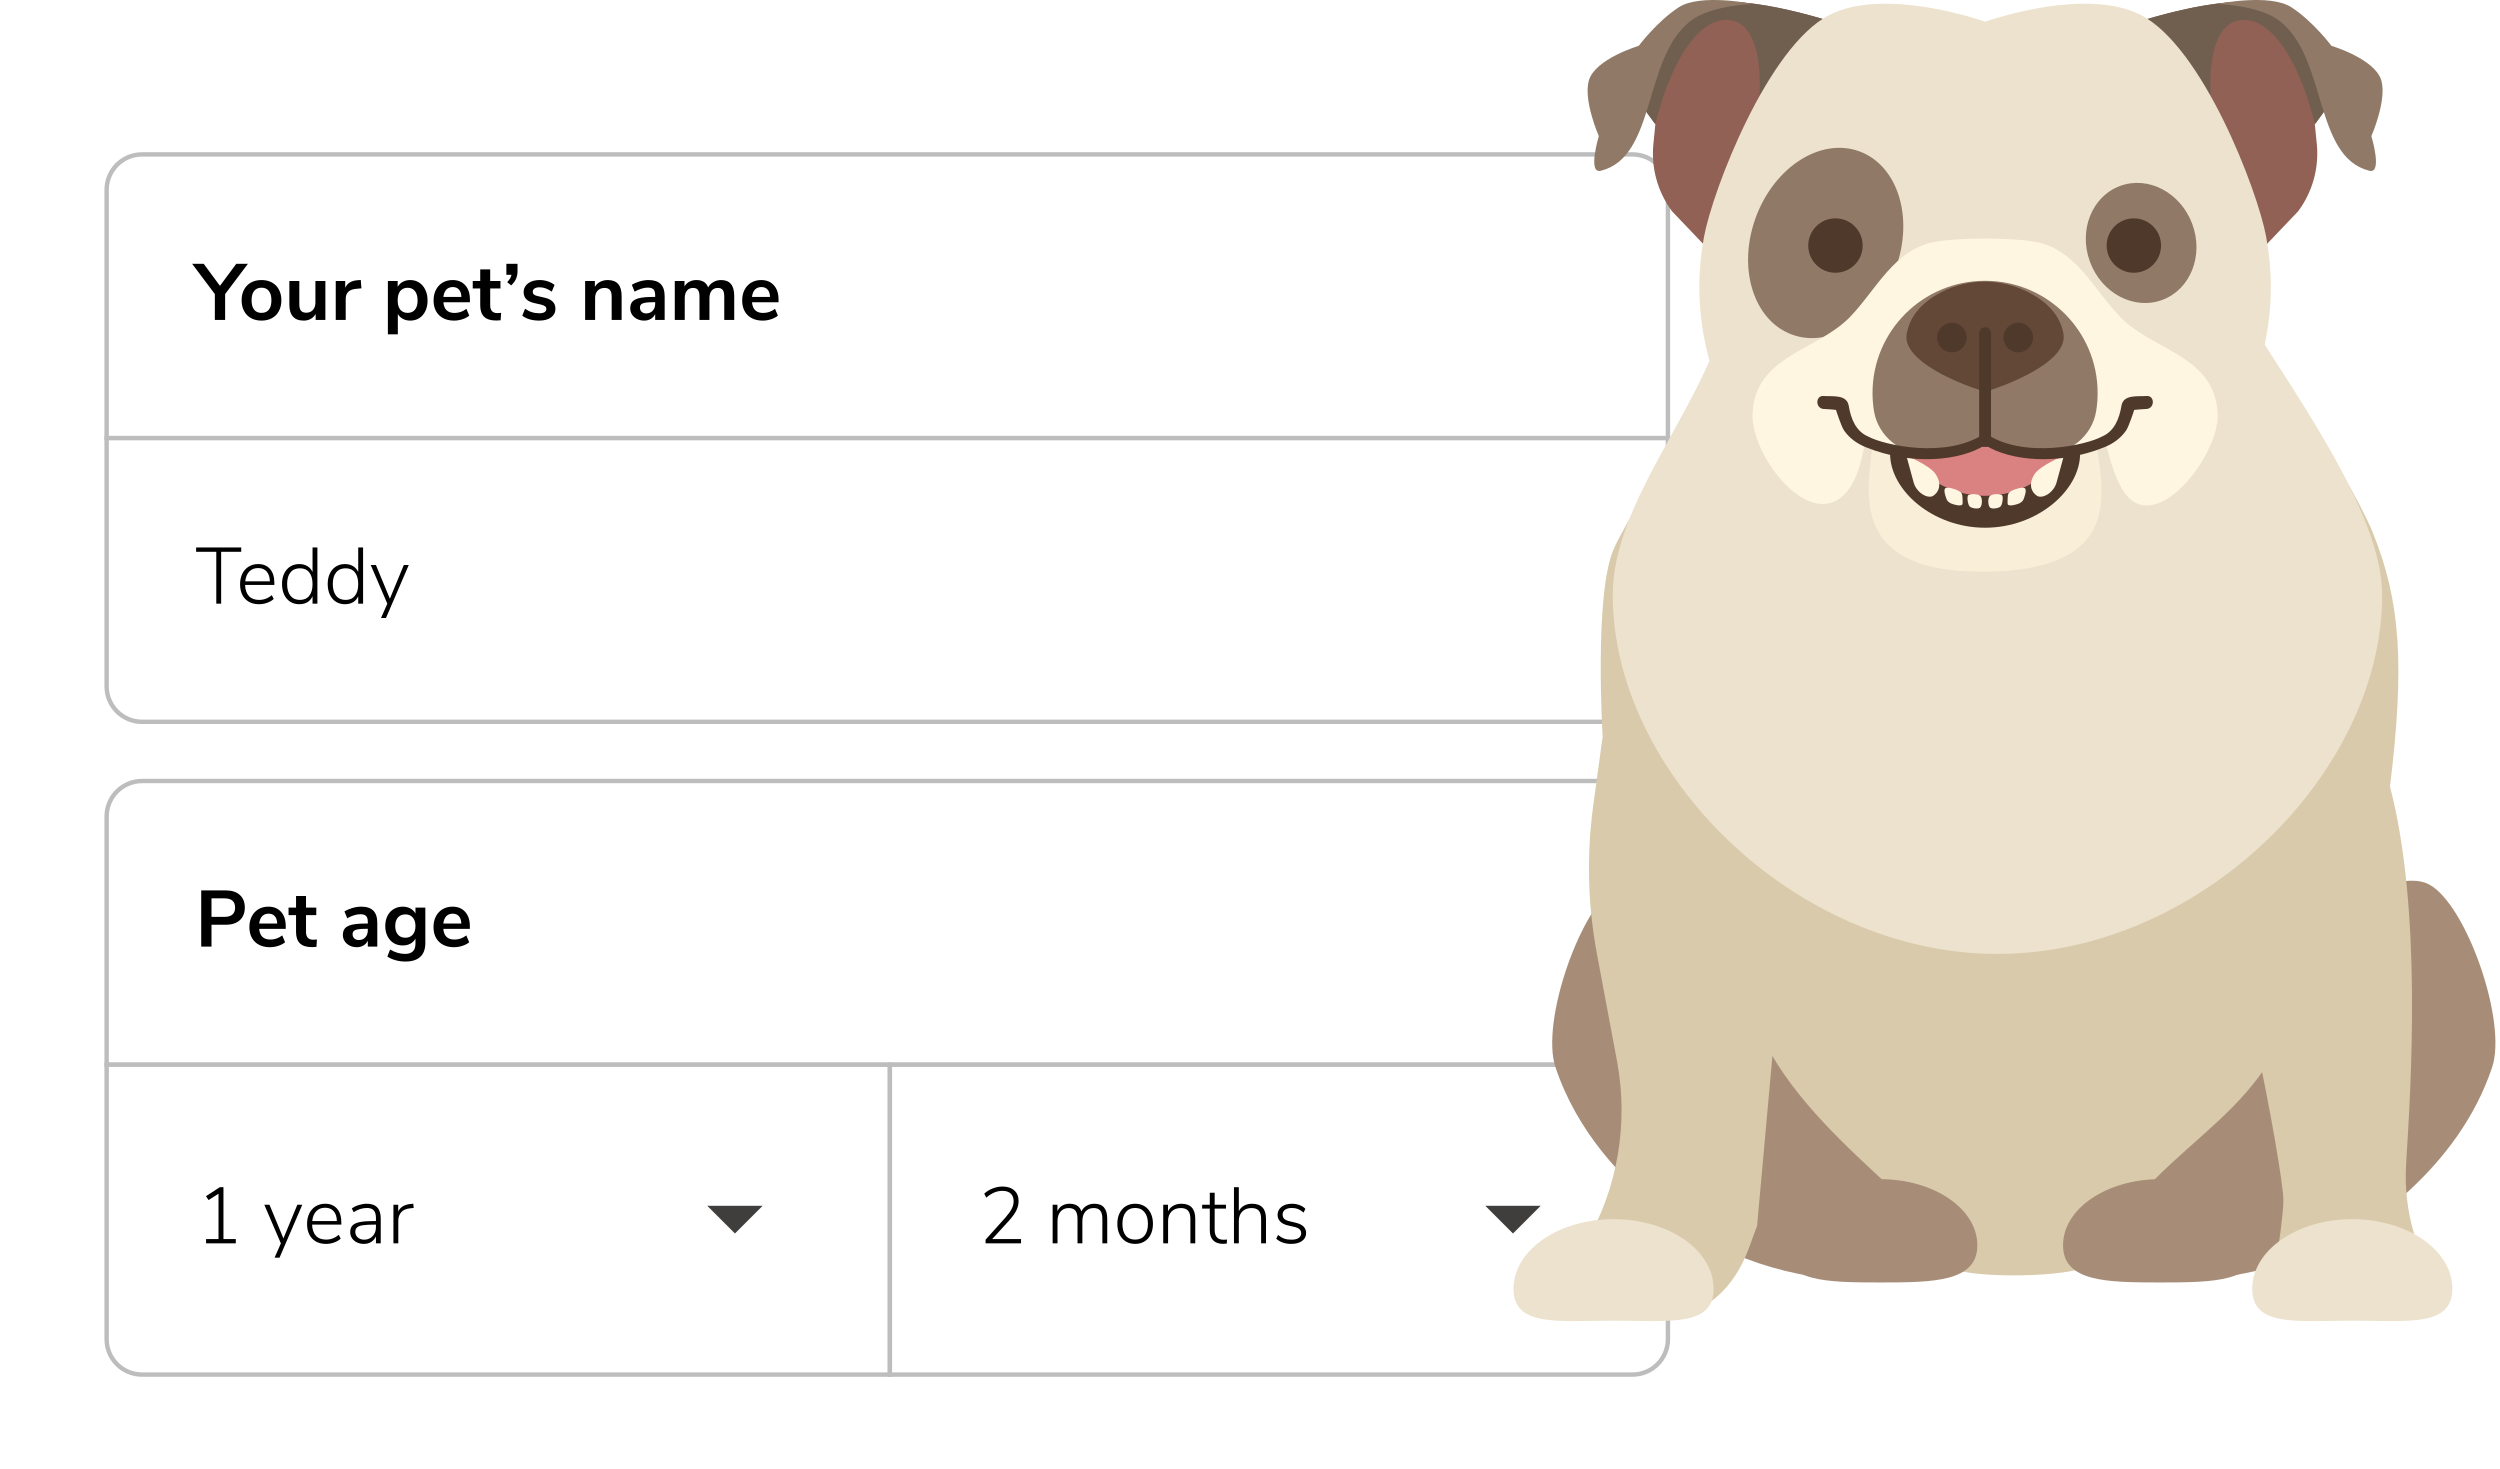 <svg width="422" height="248" viewBox="0 0 422 248" fill="none" xmlns="http://www.w3.org/2000/svg">
<g filter="url(#filter0_dd_433_27552)">
<path d="M18 119.472C18 116.171 20.676 113.494 23.978 113.494H275.568C278.869 113.494 281.545 116.171 281.545 119.472V161.384H18V119.472Z" fill="white"/>
<path d="M18 119.472C18 116.171 20.676 113.494 23.978 113.494H275.568C278.869 113.494 281.545 116.171 281.545 119.472V161.384H18V119.472Z" stroke="#BDBDBD" stroke-width="0.747"/>
<path d="M33.967 131.957H38.109C39.123 131.957 39.912 132.213 40.477 132.724C41.041 133.226 41.324 133.934 41.324 134.849C41.324 135.763 41.041 136.476 40.477 136.987C39.912 137.499 39.123 137.754 38.109 137.754H35.702V141.439H33.967V131.957ZM37.894 136.423C39.087 136.423 39.683 135.902 39.683 134.862C39.683 134.333 39.535 133.943 39.239 133.692C38.943 133.432 38.495 133.302 37.894 133.302H35.702V136.423H37.894ZM48.232 138.453H43.753C43.806 139.063 43.99 139.516 44.304 139.812C44.618 140.108 45.066 140.256 45.649 140.256C46.376 140.256 47.039 140.023 47.64 139.556L48.124 140.713C47.819 140.964 47.434 141.166 46.967 141.318C46.51 141.471 46.048 141.547 45.582 141.547C44.506 141.547 43.654 141.242 43.026 140.632C42.408 140.023 42.098 139.189 42.098 138.131C42.098 137.458 42.233 136.862 42.502 136.342C42.771 135.822 43.147 135.418 43.632 135.131C44.125 134.844 44.681 134.701 45.299 134.701C46.205 134.701 46.918 134.992 47.438 135.575C47.967 136.158 48.232 136.961 48.232 137.983V138.453ZM45.34 135.884C44.892 135.884 44.528 136.028 44.25 136.315C43.981 136.602 43.815 137.014 43.753 137.552H46.792C46.775 137.005 46.64 136.593 46.389 136.315C46.138 136.028 45.788 135.884 45.34 135.884ZM52.877 140.283C53.075 140.283 53.281 140.269 53.496 140.242L53.416 141.493C53.147 141.52 52.9 141.534 52.676 141.534C51.752 141.534 51.071 141.323 50.631 140.901C50.192 140.471 49.972 139.834 49.972 138.992V136.127H48.708V134.862H49.972V132.899H51.654V134.862H53.389V136.127H51.654V138.965C51.654 139.843 52.062 140.283 52.877 140.283ZM60.956 134.701C61.88 134.701 62.566 134.925 63.014 135.373C63.462 135.822 63.687 136.512 63.687 137.445V141.439H62.086V140.431C61.933 140.78 61.691 141.054 61.36 141.251C61.037 141.448 60.66 141.547 60.23 141.547C59.79 141.547 59.391 141.457 59.033 141.278C58.674 141.099 58.392 140.852 58.185 140.538C57.979 140.224 57.876 139.875 57.876 139.489C57.876 139.005 57.997 138.624 58.239 138.346C58.49 138.068 58.894 137.866 59.45 137.741C60.006 137.615 60.772 137.552 61.75 137.552H62.086V137.243C62.086 136.795 61.987 136.472 61.79 136.275C61.602 136.077 61.283 135.979 60.835 135.979C60.485 135.979 60.118 136.041 59.732 136.167C59.355 136.284 58.983 136.449 58.616 136.665L58.145 135.508C58.513 135.275 58.956 135.082 59.477 134.93C59.997 134.777 60.49 134.701 60.956 134.701ZM60.566 140.337C61.014 140.337 61.377 140.189 61.656 139.893C61.942 139.588 62.086 139.198 62.086 138.723V138.44H61.844C61.243 138.44 60.777 138.467 60.445 138.521C60.113 138.575 59.876 138.669 59.732 138.803C59.589 138.938 59.517 139.122 59.517 139.355C59.517 139.642 59.615 139.879 59.813 140.068C60.01 140.247 60.261 140.337 60.566 140.337ZM71.797 134.862V140.834C71.797 141.865 71.511 142.645 70.937 143.175C70.372 143.704 69.533 143.968 68.421 143.968C67.848 143.968 67.296 143.892 66.767 143.739C66.238 143.596 65.776 143.39 65.382 143.121L65.853 141.937C66.668 142.43 67.511 142.677 68.381 142.677C69.547 142.677 70.13 142.103 70.13 140.955V140.094C69.932 140.462 69.645 140.749 69.269 140.955C68.892 141.153 68.462 141.251 67.978 141.251C67.404 141.251 66.893 141.117 66.444 140.848C66.005 140.57 65.66 140.184 65.409 139.691C65.157 139.198 65.032 138.628 65.032 137.983C65.032 137.337 65.153 136.768 65.395 136.275C65.646 135.772 65.996 135.387 66.444 135.118C66.893 134.84 67.404 134.701 67.978 134.701C68.462 134.701 68.892 134.804 69.269 135.01C69.645 135.208 69.932 135.49 70.13 135.858V134.862H71.797ZM68.421 139.946C68.96 139.946 69.376 139.772 69.672 139.422C69.977 139.072 70.13 138.592 70.13 137.983C70.13 137.364 69.977 136.88 69.672 136.53C69.376 136.18 68.96 136.006 68.421 136.006C67.892 136.006 67.475 136.18 67.171 136.53C66.866 136.88 66.713 137.364 66.713 137.983C66.713 138.584 66.866 139.063 67.171 139.422C67.475 139.772 67.892 139.946 68.421 139.946ZM79.309 138.453H74.83C74.884 139.063 75.068 139.516 75.382 139.812C75.695 140.108 76.144 140.256 76.727 140.256C77.453 140.256 78.116 140.023 78.717 139.556L79.201 140.713C78.897 140.964 78.511 141.166 78.045 141.318C77.587 141.471 77.126 141.547 76.659 141.547C75.583 141.547 74.731 141.242 74.104 140.632C73.485 140.023 73.176 139.189 73.176 138.131C73.176 137.458 73.31 136.862 73.579 136.342C73.848 135.822 74.225 135.418 74.709 135.131C75.202 134.844 75.758 134.701 76.377 134.701C77.282 134.701 77.995 134.992 78.516 135.575C79.044 136.158 79.309 136.961 79.309 137.983V138.453ZM76.417 135.884C75.969 135.884 75.606 136.028 75.328 136.315C75.059 136.602 74.893 137.014 74.83 137.552H77.87C77.852 137.005 77.717 136.593 77.466 136.315C77.215 136.028 76.866 135.884 76.417 135.884Z" fill="black"/>
<path d="M18 161.383H150.213V213.689H23.978C20.676 213.689 18 211.013 18 207.711V161.383Z" fill="white"/>
<path d="M18 161.383H150.213V213.689H23.978C20.676 213.689 18 211.013 18 207.711V161.383Z" stroke="#BDBDBD" stroke-width="0.747"/>
<path d="M39.804 190.809V191.535H34.787V190.809H36.885V183.156L35.204 184.232L34.774 183.573L37.1 182.053H37.719V190.809H39.804ZM51.029 185.012L47.182 193.956H46.348L47.411 191.535L44.613 185.012H45.487L47.841 190.701L50.195 185.012H51.029ZM57.618 188.374H52.682C52.709 189.19 52.924 189.818 53.328 190.257C53.731 190.688 54.305 190.903 55.049 190.903C55.839 190.903 56.551 190.634 57.188 190.096L57.511 190.742C57.224 191.011 56.856 191.226 56.408 191.387C55.968 191.549 55.516 191.629 55.049 191.629C54.054 191.629 53.27 191.329 52.696 190.728C52.122 190.127 51.835 189.302 51.835 188.253C51.835 187.581 51.96 186.989 52.211 186.478C52.471 185.958 52.83 185.559 53.287 185.281C53.754 184.994 54.287 184.85 54.888 184.85C55.74 184.85 56.408 185.128 56.892 185.684C57.376 186.24 57.618 187.016 57.618 188.011V188.374ZM54.888 185.523C54.26 185.523 53.758 185.72 53.382 186.115C53.005 186.509 52.781 187.061 52.709 187.769H56.865C56.847 187.052 56.668 186.5 56.327 186.115C55.986 185.72 55.507 185.523 54.888 185.523ZM61.914 184.85C62.703 184.85 63.29 185.057 63.676 185.469C64.07 185.882 64.268 186.505 64.268 187.339V191.535H63.461V190.365C63.272 190.768 62.999 191.082 62.64 191.307C62.282 191.522 61.869 191.629 61.403 191.629C60.981 191.629 60.596 191.544 60.246 191.374C59.896 191.203 59.618 190.966 59.412 190.661C59.215 190.356 59.116 190.02 59.116 189.652C59.116 189.168 59.242 188.791 59.493 188.522C59.744 188.253 60.161 188.061 60.744 187.944C61.327 187.827 62.138 187.769 63.178 187.769H63.461V187.271C63.461 186.68 63.34 186.249 63.098 185.98C62.855 185.702 62.474 185.563 61.954 185.563C61.56 185.563 61.179 185.622 60.811 185.738C60.452 185.846 60.08 186.025 59.695 186.276L59.385 185.644C59.717 185.402 60.112 185.209 60.569 185.066C61.026 184.922 61.475 184.85 61.914 184.85ZM61.47 190.916C62.053 190.916 62.528 190.719 62.896 190.325C63.272 189.93 63.461 189.428 63.461 188.818V188.374H63.205C62.344 188.374 61.685 188.41 61.228 188.482C60.771 188.554 60.448 188.679 60.26 188.859C60.071 189.029 59.977 189.28 59.977 189.612C59.977 189.988 60.121 190.302 60.407 190.553C60.694 190.795 61.049 190.916 61.47 190.916ZM69.828 185.563L69.249 185.617C68.541 185.689 68.025 185.917 67.703 186.303C67.389 186.689 67.232 187.159 67.232 187.715V191.535H66.411V185.012H67.218V186.155C67.416 185.752 67.694 185.451 68.052 185.254C68.42 185.048 68.873 184.922 69.411 184.877L69.76 184.85L69.828 185.563Z" fill="black"/>
<path d="M119.39 185.201L124.06 189.871L128.73 185.201H119.39Z" fill="#403E3C"/>
<path d="M150.213 161.383H281.545V207.711C281.545 211.013 278.869 213.689 275.567 213.689H150.213V161.383Z" fill="white"/>
<path d="M150.213 161.383H281.545V207.711C281.545 211.013 278.869 213.689 275.567 213.689H150.213V161.383Z" stroke="#BDBDBD" stroke-width="0.747"/>
<path d="M172.353 190.809V191.535H166.368V190.916L169.744 187.15C170.219 186.603 170.564 186.119 170.779 185.698C170.995 185.276 171.102 184.855 171.102 184.433C171.102 183.869 170.936 183.434 170.605 183.129C170.282 182.824 169.82 182.671 169.219 182.671C168.269 182.671 167.359 183.053 166.489 183.815L166.139 183.156C166.516 182.788 166.982 182.497 167.538 182.281C168.103 182.057 168.663 181.945 169.219 181.945C170.062 181.945 170.726 182.165 171.21 182.604C171.694 183.035 171.936 183.631 171.936 184.393C171.936 184.94 171.811 185.469 171.56 185.98C171.308 186.491 170.896 187.065 170.322 187.702L167.484 190.809H172.353ZM184.735 184.85C186.179 184.85 186.9 185.693 186.9 187.379V191.535H186.08V187.433C186.08 186.778 185.963 186.307 185.73 186.021C185.497 185.725 185.125 185.577 184.614 185.577C184.031 185.577 183.565 185.774 183.215 186.169C182.874 186.563 182.704 187.097 182.704 187.769V191.535H181.883V187.433C181.883 186.778 181.767 186.307 181.534 186.021C181.301 185.725 180.928 185.577 180.417 185.577C179.835 185.577 179.368 185.774 179.019 186.169C178.678 186.563 178.507 187.097 178.507 187.769V191.535H177.687V185.012H178.494V186.088C178.682 185.684 178.951 185.379 179.301 185.173C179.66 184.958 180.072 184.85 180.538 184.85C181.588 184.85 182.256 185.281 182.543 186.142C182.731 185.738 183.018 185.424 183.403 185.2C183.789 184.967 184.233 184.85 184.735 184.85ZM191.618 191.629C191.018 191.629 190.489 191.49 190.031 191.212C189.583 190.934 189.233 190.54 188.982 190.029C188.731 189.518 188.606 188.921 188.606 188.24C188.606 187.558 188.731 186.962 188.982 186.451C189.233 185.94 189.583 185.545 190.031 185.267C190.489 184.989 191.018 184.85 191.618 184.85C192.21 184.85 192.735 184.989 193.192 185.267C193.649 185.545 193.999 185.94 194.241 186.451C194.492 186.962 194.618 187.558 194.618 188.24C194.618 188.921 194.492 189.518 194.241 190.029C193.999 190.54 193.649 190.934 193.192 191.212C192.735 191.49 192.21 191.629 191.618 191.629ZM191.605 190.903C192.295 190.903 192.829 190.674 193.206 190.217C193.582 189.76 193.77 189.101 193.77 188.24C193.77 187.397 193.578 186.742 193.192 186.276C192.815 185.801 192.291 185.563 191.618 185.563C190.937 185.563 190.408 185.801 190.031 186.276C189.655 186.742 189.466 187.397 189.466 188.24C189.466 189.101 189.65 189.76 190.018 190.217C190.385 190.674 190.914 190.903 191.605 190.903ZM199.405 184.85C200.974 184.85 201.759 185.693 201.759 187.379V191.535H200.938V187.433C200.938 186.787 200.808 186.316 200.548 186.021C200.288 185.725 199.876 185.577 199.311 185.577C198.665 185.577 198.145 185.774 197.751 186.169C197.365 186.563 197.172 187.092 197.172 187.756V191.535H196.352V185.012H197.159V186.128C197.365 185.716 197.661 185.402 198.047 185.187C198.441 184.962 198.894 184.85 199.405 184.85ZM206.541 190.93C206.738 190.93 206.931 190.916 207.119 190.89L207.079 191.576C206.882 191.602 206.671 191.616 206.447 191.616C205.712 191.616 205.156 191.419 204.779 191.024C204.402 190.621 204.214 190.074 204.214 189.383V185.671H202.923V185.012H204.214V182.994H205.035V185.012H206.945V185.671H205.035V189.276C205.035 189.822 205.16 190.235 205.411 190.513C205.671 190.791 206.048 190.93 206.541 190.93ZM211.345 184.85C212.914 184.85 213.699 185.693 213.699 187.379V191.535H212.878V187.433C212.878 186.787 212.748 186.316 212.488 186.021C212.228 185.725 211.816 185.577 211.251 185.577C210.605 185.577 210.085 185.774 209.69 186.169C209.305 186.563 209.112 187.092 209.112 187.756V191.535H208.292V182.053H209.112V186.101C209.318 185.698 209.614 185.388 210 185.173C210.394 184.958 210.843 184.85 211.345 184.85ZM217.956 191.629C216.925 191.629 216.082 191.338 215.428 190.755L215.737 190.123C216.087 190.41 216.436 190.616 216.786 190.742C217.136 190.858 217.539 190.916 217.997 190.916C218.526 190.916 218.929 190.822 219.207 190.634C219.494 190.446 219.637 190.181 219.637 189.84C219.637 189.553 219.543 189.325 219.355 189.154C219.167 188.975 218.866 188.841 218.454 188.751L217.351 188.495C216.822 188.37 216.405 188.155 216.1 187.85C215.804 187.536 215.656 187.168 215.656 186.747C215.656 186.182 215.876 185.725 216.315 185.375C216.755 185.025 217.342 184.85 218.077 184.85C218.535 184.85 218.96 184.927 219.355 185.079C219.759 185.223 220.09 185.433 220.35 185.711L220.041 186.343C219.736 186.074 219.422 185.877 219.099 185.752C218.786 185.626 218.445 185.563 218.077 185.563C217.584 185.563 217.198 185.662 216.921 185.859C216.643 186.056 216.504 186.33 216.504 186.68C216.504 186.967 216.589 187.2 216.759 187.379C216.938 187.558 217.212 187.693 217.58 187.783L218.696 188.052C219.88 188.321 220.471 188.903 220.471 189.8C220.471 190.356 220.243 190.8 219.785 191.132C219.337 191.463 218.727 191.629 217.956 191.629Z" fill="black"/>
<path d="M250.721 185.201L255.391 189.871L260.061 185.201H250.721Z" fill="#403E3C"/>
<path d="M18 13.701C18 10.399 20.676 7.723 23.978 7.723H275.568C278.869 7.723 281.545 10.399 281.545 13.7V55.612H18V13.701Z" fill="white"/>
<path d="M18 13.701C18 10.399 20.676 7.723 23.978 7.723H275.568C278.869 7.723 281.545 10.399 281.545 13.7V55.612H18V13.701Z" stroke="#BDBDBD" stroke-width="0.747"/>
<path d="M38.002 31.297V35.668H36.267V31.297L32.433 26.186H34.383L37.127 29.911L39.885 26.186H41.848L38.002 31.297ZM44.147 35.776C43.475 35.776 42.883 35.637 42.372 35.359C41.87 35.081 41.48 34.682 41.202 34.161C40.924 33.642 40.785 33.036 40.785 32.346C40.785 31.655 40.924 31.055 41.202 30.543C41.48 30.023 41.87 29.624 42.372 29.346C42.883 29.068 43.475 28.929 44.147 28.929C44.82 28.929 45.407 29.068 45.909 29.346C46.42 29.624 46.81 30.023 47.08 30.543C47.358 31.055 47.496 31.655 47.496 32.346C47.496 33.036 47.358 33.642 47.08 34.161C46.81 34.682 46.42 35.081 45.909 35.359C45.407 35.637 44.82 35.776 44.147 35.776ZM44.134 34.471C44.681 34.471 45.098 34.292 45.385 33.933C45.672 33.574 45.815 33.045 45.815 32.346C45.815 31.655 45.672 31.131 45.385 30.772C45.098 30.404 44.685 30.221 44.147 30.221C43.609 30.221 43.192 30.404 42.897 30.772C42.609 31.131 42.466 31.655 42.466 32.346C42.466 33.045 42.609 33.574 42.897 33.933C43.183 34.292 43.596 34.471 44.134 34.471ZM54.924 29.091V35.668H53.283V34.659C53.077 35.018 52.798 35.296 52.449 35.493C52.099 35.681 51.705 35.776 51.265 35.776C49.651 35.776 48.844 34.87 48.844 33.059V29.091H50.525V33.072C50.525 33.538 50.62 33.884 50.808 34.108C50.996 34.332 51.292 34.444 51.696 34.444C52.162 34.444 52.534 34.292 52.812 33.987C53.099 33.673 53.242 33.26 53.242 32.749V29.091H54.924ZM61.005 30.328L60.023 30.422C58.911 30.539 58.355 31.104 58.355 32.117V35.668H56.673V29.091H58.274V30.247C58.615 29.458 59.319 29.028 60.386 28.956L60.897 28.916L61.005 30.328ZM69.254 28.929C69.818 28.929 70.321 29.073 70.76 29.36C71.208 29.647 71.553 30.055 71.796 30.584C72.047 31.104 72.172 31.705 72.172 32.386C72.172 33.068 72.047 33.664 71.796 34.175C71.553 34.686 71.213 35.081 70.773 35.359C70.334 35.637 69.827 35.776 69.254 35.776C68.787 35.776 68.37 35.677 68.003 35.48C67.635 35.282 67.353 35.009 67.155 34.659V38.089H65.474V29.091H67.128V30.086C67.326 29.718 67.608 29.436 67.976 29.239C68.352 29.032 68.778 28.929 69.254 28.929ZM68.81 34.471C69.339 34.471 69.751 34.292 70.047 33.933C70.343 33.565 70.491 33.05 70.491 32.386C70.491 31.705 70.343 31.176 70.047 30.799C69.751 30.422 69.339 30.234 68.81 30.234C68.272 30.234 67.855 30.418 67.559 30.785C67.272 31.153 67.128 31.678 67.128 32.359C67.128 33.032 67.272 33.552 67.559 33.919C67.855 34.287 68.272 34.471 68.81 34.471ZM79.322 32.682H74.843C74.897 33.292 75.081 33.745 75.395 34.041C75.709 34.336 76.157 34.484 76.74 34.484C77.466 34.484 78.13 34.251 78.73 33.785L79.215 34.942C78.91 35.193 78.524 35.395 78.058 35.547C77.6 35.699 77.139 35.776 76.672 35.776C75.597 35.776 74.745 35.471 74.117 34.861C73.498 34.251 73.189 33.417 73.189 32.359C73.189 31.687 73.323 31.09 73.592 30.57C73.861 30.05 74.238 29.647 74.722 29.36C75.215 29.073 75.771 28.929 76.39 28.929C77.296 28.929 78.008 29.221 78.529 29.804C79.058 30.387 79.322 31.189 79.322 32.211V32.682ZM76.43 30.113C75.982 30.113 75.619 30.256 75.341 30.543C75.072 30.83 74.906 31.243 74.843 31.781H77.883C77.865 31.234 77.731 30.821 77.48 30.543C77.228 30.256 76.879 30.113 76.43 30.113ZM83.968 34.511C84.165 34.511 84.372 34.498 84.587 34.471L84.506 35.722C84.237 35.749 83.99 35.762 83.766 35.762C82.843 35.762 82.161 35.551 81.722 35.13C81.282 34.7 81.063 34.063 81.063 33.22V30.355H79.799V29.091H81.063V27.127H82.744V29.091H84.479V30.355H82.744V33.193C82.744 34.072 83.152 34.511 83.968 34.511ZM87.358 26.186V27.41C87.358 27.885 87.278 28.315 87.116 28.701C86.955 29.077 86.681 29.454 86.296 29.831L85.61 29.293C85.825 29.059 85.991 28.844 86.107 28.647C86.224 28.45 86.3 28.248 86.336 28.042H85.475V26.186H87.358ZM91.013 35.776C90.43 35.776 89.892 35.704 89.399 35.56C88.914 35.417 88.502 35.211 88.161 34.942L88.632 33.772C89.331 34.283 90.134 34.538 91.04 34.538C91.425 34.538 91.716 34.475 91.914 34.35C92.12 34.224 92.223 34.045 92.223 33.812C92.223 33.615 92.151 33.462 92.008 33.355C91.874 33.247 91.627 33.148 91.268 33.059L90.192 32.816C89.582 32.682 89.13 32.462 88.834 32.157C88.538 31.853 88.39 31.458 88.39 30.974C88.39 30.57 88.502 30.216 88.726 29.911C88.959 29.597 89.278 29.355 89.681 29.185C90.094 29.015 90.569 28.929 91.107 28.929C91.573 28.929 92.021 29.001 92.452 29.145C92.891 29.288 93.277 29.49 93.609 29.75L93.138 30.893C92.456 30.4 91.775 30.153 91.093 30.153C90.726 30.153 90.439 30.221 90.233 30.355C90.026 30.49 89.923 30.678 89.923 30.92C89.923 31.099 89.986 31.247 90.112 31.364C90.246 31.48 90.457 31.57 90.744 31.633L91.86 31.888C92.515 32.032 92.994 32.261 93.299 32.574C93.604 32.879 93.757 33.283 93.757 33.785C93.757 34.395 93.51 34.879 93.017 35.238C92.524 35.596 91.856 35.776 91.013 35.776ZM102.591 28.929C103.38 28.929 103.968 29.154 104.353 29.602C104.739 30.05 104.931 30.727 104.931 31.633V35.668H103.25V31.727C103.25 31.216 103.152 30.844 102.954 30.611C102.766 30.378 102.466 30.261 102.053 30.261C101.569 30.261 101.179 30.413 100.883 30.718C100.596 31.023 100.453 31.431 100.453 31.942V35.668H98.771V29.091H100.412V30.073C100.636 29.705 100.937 29.423 101.313 29.225C101.69 29.028 102.116 28.929 102.591 28.929ZM109.464 28.929C110.387 28.929 111.073 29.154 111.522 29.602C111.97 30.05 112.194 30.741 112.194 31.673V35.668H110.593V34.659C110.441 35.009 110.199 35.282 109.867 35.48C109.544 35.677 109.168 35.776 108.737 35.776C108.298 35.776 107.899 35.686 107.54 35.507C107.182 35.327 106.899 35.081 106.693 34.767C106.487 34.453 106.384 34.103 106.384 33.718C106.384 33.233 106.505 32.852 106.747 32.574C106.998 32.296 107.401 32.095 107.957 31.969C108.513 31.844 109.28 31.781 110.257 31.781H110.593V31.471C110.593 31.023 110.495 30.7 110.298 30.503C110.109 30.306 109.791 30.207 109.343 30.207C108.993 30.207 108.625 30.27 108.24 30.395C107.863 30.512 107.491 30.678 107.123 30.893L106.653 29.736C107.02 29.503 107.464 29.311 107.984 29.158C108.504 29.006 108.997 28.929 109.464 28.929ZM109.074 34.565C109.522 34.565 109.885 34.417 110.163 34.121C110.45 33.816 110.593 33.426 110.593 32.951V32.669H110.351C109.751 32.669 109.284 32.696 108.953 32.749C108.621 32.803 108.383 32.897 108.24 33.032C108.096 33.166 108.024 33.35 108.024 33.583C108.024 33.87 108.123 34.108 108.32 34.296C108.518 34.475 108.769 34.565 109.074 34.565ZM121.717 28.929C122.462 28.929 123.018 29.154 123.385 29.602C123.753 30.041 123.937 30.718 123.937 31.633V35.668H122.255V31.7C122.255 31.198 122.17 30.835 122 30.611C121.829 30.378 121.556 30.261 121.179 30.261C120.731 30.261 120.381 30.413 120.13 30.718C119.879 31.023 119.754 31.449 119.754 31.996V35.668H118.072V31.7C118.072 31.198 117.987 30.835 117.817 30.611C117.655 30.378 117.382 30.261 116.996 30.261C116.557 30.261 116.212 30.413 115.961 30.718C115.71 31.023 115.584 31.449 115.584 31.996V35.668H113.903V29.091H115.544V30.019C115.741 29.66 116.014 29.391 116.364 29.212C116.714 29.023 117.113 28.929 117.561 28.929C118.557 28.929 119.216 29.342 119.538 30.167C119.745 29.781 120.041 29.481 120.426 29.266C120.812 29.041 121.242 28.929 121.717 28.929ZM131.416 32.682H126.937C126.99 33.292 127.174 33.745 127.488 34.041C127.802 34.336 128.25 34.484 128.833 34.484C129.559 34.484 130.223 34.251 130.824 33.785L131.308 34.942C131.003 35.193 130.618 35.395 130.151 35.547C129.694 35.699 129.232 35.776 128.766 35.776C127.69 35.776 126.838 35.471 126.21 34.861C125.592 34.251 125.282 33.417 125.282 32.359C125.282 31.687 125.417 31.09 125.686 30.57C125.955 30.05 126.331 29.647 126.816 29.36C127.309 29.073 127.865 28.929 128.483 28.929C129.389 28.929 130.102 29.221 130.622 29.804C131.151 30.387 131.416 31.189 131.416 32.211V32.682ZM128.524 30.113C128.075 30.113 127.712 30.256 127.434 30.543C127.165 30.83 126.999 31.243 126.937 31.781H129.976C129.959 31.234 129.824 30.821 129.573 30.543C129.322 30.256 128.972 30.113 128.524 30.113Z" fill="black"/>
<path d="M18 55.611H281.545V97.523C281.545 100.824 278.869 103.501 275.568 103.501H23.978C20.676 103.501 18 100.824 18 97.523V55.611Z" fill="white"/>
<path d="M18 55.611H281.545V97.523C281.545 100.824 278.869 103.501 275.568 103.501H23.978C20.676 103.501 18 100.824 18 97.523V55.611Z" stroke="#BDBDBD" stroke-width="0.747"/>
<path d="M36.509 74.8H33.106V74.074H40.719V74.8H37.329V83.557H36.509V74.8ZM46.309 80.396H41.373C41.4 81.212 41.615 81.84 42.019 82.279C42.422 82.709 42.996 82.924 43.74 82.924C44.529 82.924 45.242 82.656 45.879 82.118L46.202 82.763C45.915 83.032 45.547 83.247 45.099 83.409C44.659 83.57 44.206 83.651 43.74 83.651C42.745 83.651 41.96 83.35 41.386 82.75C40.812 82.149 40.526 81.324 40.526 80.275C40.526 79.602 40.651 79.01 40.902 78.499C41.162 77.979 41.521 77.58 41.978 77.302C42.444 77.015 42.978 76.872 43.579 76.872C44.431 76.872 45.099 77.15 45.583 77.706C46.067 78.262 46.309 79.037 46.309 80.033V80.396ZM43.579 77.544C42.951 77.544 42.449 77.742 42.072 78.136C41.696 78.531 41.472 79.082 41.4 79.791H45.556C45.538 79.073 45.359 78.522 45.018 78.136C44.677 77.742 44.197 77.544 43.579 77.544ZM53.577 74.074V83.557H52.757V82.306C52.559 82.745 52.268 83.081 51.883 83.314C51.497 83.539 51.04 83.651 50.511 83.651C49.937 83.651 49.43 83.512 48.991 83.234C48.551 82.947 48.211 82.548 47.968 82.037C47.726 81.517 47.605 80.916 47.605 80.234C47.605 79.562 47.726 78.975 47.968 78.472C48.211 77.961 48.551 77.567 48.991 77.289C49.43 77.011 49.937 76.872 50.511 76.872C51.04 76.872 51.497 76.988 51.883 77.222C52.268 77.446 52.559 77.778 52.757 78.217V74.074H53.577ZM50.618 82.924C51.3 82.924 51.824 82.696 52.192 82.239C52.569 81.772 52.757 81.113 52.757 80.261C52.757 79.409 52.573 78.75 52.205 78.284C51.838 77.818 51.313 77.585 50.632 77.585C49.941 77.585 49.408 77.818 49.031 78.284C48.654 78.742 48.466 79.391 48.466 80.234C48.466 81.086 48.654 81.75 49.031 82.225C49.408 82.691 49.937 82.924 50.618 82.924ZM61.288 74.074V83.557H60.467V82.306C60.27 82.745 59.978 83.081 59.593 83.314C59.207 83.539 58.75 83.651 58.221 83.651C57.647 83.651 57.14 83.512 56.701 83.234C56.262 82.947 55.921 82.548 55.679 82.037C55.437 81.517 55.316 80.916 55.316 80.234C55.316 79.562 55.437 78.975 55.679 78.472C55.921 77.961 56.262 77.567 56.701 77.289C57.14 77.011 57.647 76.872 58.221 76.872C58.75 76.872 59.207 76.988 59.593 77.222C59.978 77.446 60.27 77.778 60.467 78.217V74.074H61.288ZM58.328 82.924C59.01 82.924 59.535 82.696 59.902 82.239C60.279 81.772 60.467 81.113 60.467 80.261C60.467 79.409 60.283 78.75 59.916 78.284C59.548 77.818 59.023 77.585 58.342 77.585C57.651 77.585 57.118 77.818 56.741 78.284C56.365 78.742 56.176 79.391 56.176 80.234C56.176 81.086 56.365 81.75 56.741 82.225C57.118 82.691 57.647 82.924 58.328 82.924ZM68.998 77.033L65.151 85.978H64.317L65.38 83.557L62.582 77.033H63.456L65.81 82.723L68.164 77.033H68.998Z" fill="black"/>
</g>
<path d="M275.675 137.183C282.644 172.298 296.068 198.287 329.203 214.033C333.039 215.858 349.29 215.681 352.97 213.556C379.19 198.426 395.935 178.774 401.23 137.178H275.68L275.675 137.183Z" fill="#D8CAAA"/>
<path d="M388.729 158.343C388.761 157.206 389.636 156.261 390.58 155.634C394.453 153.058 404.996 146.631 410.034 149.297C416.274 152.602 423.259 172.4 420.678 180.136C417.819 188.71 412.48 195.604 406.665 200.969C395.902 210.905 381.599 216.11 366.952 216.11H358.99C354.596 216.11 354.006 211.619 356.415 207.944C368.374 189.681 387.897 186.859 388.718 158.338L388.729 158.343Z" fill="#A78D77"/>
<path d="M381.014 210.202C381.014 216.367 373.679 216.48 364.628 216.48C355.577 216.48 348.243 216.367 348.243 210.202C348.243 204.038 355.583 199.043 364.628 199.043C373.674 199.043 381.014 204.038 381.014 210.202Z" fill="#A78D77"/>
<path d="M294.131 156.641C294.131 156.641 279.447 145.997 273.207 149.297C266.967 152.601 259.982 172.399 262.562 180.135C266.179 190.989 273.776 199.149 281.276 204.928C290.799 212.267 302.554 216.114 314.577 216.114H324.68C328.94 216.114 330.12 211.275 327.186 208.19C314.443 194.82 291.582 180.178 294.136 156.641H294.131Z" fill="#A78D77"/>
<path d="M301.004 210.202C301.004 216.367 308.338 216.48 317.389 216.48C326.44 216.48 333.774 216.367 333.774 210.202C333.774 204.038 326.435 199.043 317.389 199.043C308.343 199.043 301.004 204.038 301.004 210.202Z" fill="#A78D77"/>
<path d="M377.365 50.546C377.365 50.546 396.653 80.376 400.494 89.824C405.269 101.574 405.908 112.374 403.429 132.777C408.88 153.557 406.965 183.301 406.155 196.419C405.908 200.405 406.358 204.386 407.48 208.222L409.685 215.755C410.769 219.21 408.188 222.719 404.567 222.719H389.92C386.078 222.719 383.154 219.269 383.787 215.481C384.576 210.797 385.434 205.105 385.434 202.524C385.434 197.755 376.625 149.662 371.115 145.992C365.61 142.322 302.468 141.952 302.468 141.952L296.593 206.929L295.257 210.572C292.751 217.423 287.816 222.3 280.519 222.3L260.614 221.978L267.616 209.977C273.045 200.668 274.939 189.718 272.954 179.122L269.558 160.998C268.013 152.752 267.804 144.313 268.936 136.002L270.529 124.322C270.529 124.322 269.059 100.458 272.364 92.748C275.669 85.038 298.428 50.9 298.428 50.9L377.354 50.535L377.365 50.546Z" fill="#D8CAAA"/>
<path d="M376.631 49.441L291.803 52.746C291.615 52.993 291.309 53.175 291.228 53.476C286.952 69.464 272.23 84.766 272.23 100.469C272.23 130.509 303.005 161.026 337.17 161.026C371.335 161.026 402.11 130.509 402.11 100.469C402.11 86.402 387.136 66.122 376.636 49.441H376.631Z" fill="#ECE2CD"/>
<path d="M358.979 4.289C358.979 4.289 375.821 -1.484 382.398 0.92C388.976 3.323 393.789 16.8 393.789 16.8L390.741 20.969L391.074 24.301C391.476 28.352 390.355 32.402 387.924 35.664L382.479 41.378C378.713 26.2 371.77 13.329 358.979 4.283V4.289Z" fill="#906154"/>
<path d="M382.398 0.919C377.35 -0.927 366.276 2.04 361.394 3.521L373.175 16.123C373.175 16.123 372.065 3.66 378.557 3.36C382.479 3.177 387.398 7.829 390.773 20.936L393.794 16.799C393.794 16.799 388.981 3.328 382.403 0.919H382.398Z" fill="#705E4F"/>
<path d="M374.223 0.672C374.223 0.672 383.123 -1.168 386.809 1.241C390.5 3.65 393.548 7.738 393.548 7.738C393.548 7.738 400.925 9.932 401.971 13.591C402.932 16.961 400.287 22.975 400.287 22.975C400.287 22.975 402.229 29.387 399.965 28.828C390.5 26.5 392.893 9.745 384.754 3.494C381.305 0.849 374.223 0.667 374.223 0.667V0.672Z" fill="#907A67"/>
<path d="M311.187 4.289C311.187 4.289 294.346 -1.484 287.768 0.92C281.19 3.323 276.378 16.8 276.378 16.8L279.425 20.969L279.093 24.301C278.69 28.352 279.812 32.402 282.242 35.664L287.688 41.378C291.454 26.2 298.396 13.329 311.187 4.283V4.289Z" fill="#906154"/>
<path d="M287.768 0.919C292.817 -0.927 303.89 2.04 308.773 3.521L296.991 16.123C296.991 16.123 298.101 3.66 291.61 3.36C287.688 3.177 282.768 7.829 279.399 20.936L276.378 16.799C276.378 16.799 281.19 3.328 287.768 0.919Z" fill="#705E4F"/>
<path d="M295.945 0.672C295.945 0.672 287.044 -1.168 283.358 1.241C279.667 3.65 276.62 7.738 276.62 7.738C276.62 7.738 269.243 9.932 268.196 13.591C267.236 16.961 269.881 22.975 269.881 22.975C269.881 22.975 267.939 29.387 270.203 28.828C279.667 26.5 277.274 9.745 285.413 3.494C288.863 0.849 295.945 0.667 295.945 0.667V0.672Z" fill="#907A67"/>
<path d="M382.538 40.004C381.057 32.016 371.738 7.829 361.394 2.545C352.214 -2.15 336.58 3.172 335.083 3.655C333.586 3.172 317.952 -2.15 308.773 2.545C298.434 7.829 289.115 32.016 287.629 40.004C283.492 62.296 296.363 81.831 311.761 92.169C327.159 102.514 343.008 102.514 358.406 92.169C373.804 81.831 386.669 62.296 382.533 40.004H382.538Z" fill="#ECE2CD"/>
<path d="M319.965 45.364C323.119 36.828 320.394 27.96 313.886 25.556C307.378 23.153 299.545 28.126 296.39 36.662C293.235 45.198 295.956 54.066 302.469 56.47C308.977 58.874 316.81 53.9 319.965 45.364Z" fill="#907A67"/>
<path d="M352.789 44.2C350.825 38.883 353.1 33.148 357.869 31.388C362.639 29.628 368.095 32.509 370.059 37.821C372.023 43.137 369.748 48.873 364.978 50.633C360.209 52.392 354.752 49.511 352.789 44.2Z" fill="#907A67"/>
<path d="M316.209 72.641C316.343 79.744 309.379 96.714 334.992 96.505C361.373 96.29 353.642 79.744 353.776 72.641H316.209Z" fill="#F9EFD9"/>
<path d="M351.12 76.6C351.12 82.728 343.941 89.08 335.083 89.08C326.225 89.08 319.047 82.733 319.047 76.6C319.047 70.468 326.225 65.5 335.083 65.5C343.941 65.5 351.12 70.468 351.12 76.6Z" fill="#4F392B"/>
<path d="M348.249 74.063C348.249 78.79 342.353 83.688 335.083 83.688C327.813 83.688 321.917 78.79 321.917 74.063C321.917 69.336 327.813 65.5 335.083 65.5C342.353 65.5 348.249 69.331 348.249 74.063Z" fill="#DA8282"/>
<path d="M347.128 81.51L348.378 76.928C348.378 76.928 344.424 78.526 343.437 80.029C341.913 82.357 343.646 83.742 344.155 83.822C345.422 84.02 346.795 82.733 347.128 81.51Z" fill="#FFF6E2"/>
<path d="M323.044 81.51L321.794 76.928C321.794 76.928 325.748 78.526 326.735 80.029C328.259 82.357 326.526 83.742 326.016 83.822C324.756 84.02 323.377 82.733 323.044 81.51Z" fill="#FFF6E2"/>
<path d="M374.34 69.855C373.932 60.032 363.524 59.259 357.95 53.566C353.481 49.001 350.46 42.026 343.469 40.803C339.365 40.084 330.802 40.084 326.698 40.803C319.707 42.026 316.686 49.001 312.217 53.566C306.643 59.259 296.24 60.037 295.827 69.855C295.537 76.749 305.151 89.502 311.268 83.531C314.256 80.612 314.792 74.217 314.792 74.217C320.018 75.998 330.936 77.753 335.073 75.167H335.094C339.231 77.753 350.143 75.998 355.374 74.217C355.374 74.217 356.539 80.612 358.899 83.531C364.27 90.184 374.63 76.749 374.34 69.855Z" fill="#FFF6E2"/>
<path d="M335.083 47.397C324.589 47.397 316.08 55.873 316.08 66.335C316.08 67.392 316.171 68.433 316.338 69.442C317.046 73.653 320.85 76.663 325.12 76.717C328.71 76.765 332.937 76.497 335.073 75.156H335.089C337.23 76.492 341.457 76.765 345.041 76.717C349.312 76.658 353.121 73.648 353.824 69.442C353.996 68.433 354.081 67.392 354.081 66.335C354.081 55.873 345.572 47.397 335.078 47.397H335.083Z" fill="#907A67"/>
<path d="M348.319 56.378C347.745 53.052 345.309 50.804 342.358 49.312C337.712 46.962 332.277 46.935 327.653 49.339C324.766 50.841 322.411 53.095 321.842 56.378C320.909 61.759 334.735 66.153 335.078 66.067C335.427 66.153 349.247 61.759 348.314 56.378H348.319Z" fill="#634837"/>
<path d="M343.185 56.979C343.185 55.6 342.064 54.478 340.685 54.478C339.306 54.478 338.185 55.6 338.185 56.979C338.185 58.358 339.306 59.479 340.685 59.479C342.064 59.479 343.185 58.358 343.185 56.979Z" fill="#4F392B"/>
<path d="M331.983 56.979C331.983 55.6 330.861 54.478 329.483 54.478C328.104 54.478 326.982 55.6 326.982 56.979C326.982 58.358 328.104 59.479 329.483 59.479C330.861 59.479 331.983 58.358 331.983 56.979Z" fill="#4F392B"/>
<path d="M336.088 75.435V56.243C336.088 55.691 335.637 55.24 335.084 55.24C334.532 55.24 334.081 55.691 334.081 56.243V75.435H336.088Z" fill="#4F392B"/>
<path d="M362.349 66.845C360.809 66.958 358.433 66.539 358.1 68.498C357.74 70.649 356.92 72.817 354.779 73.702C352.316 75.07 341.65 77.576 335.137 73.155H335.116C335.116 73.155 335.094 73.165 335.084 73.171C335.073 73.165 335.062 73.16 335.051 73.155H335.03C328.517 77.576 317.851 75.07 315.388 73.702C313.247 72.822 312.426 70.649 312.067 68.498C311.74 66.539 309.358 66.953 307.818 66.845C306.412 66.743 306.423 68.932 307.818 69.034C308.483 69.082 309.218 69.093 309.916 69.19C309.948 69.335 310.828 72.033 311.289 72.683C312.212 73.986 313.441 74.866 314.905 75.472C322.776 78.675 330.893 77.753 335.03 75.167H335.046C335.046 75.167 335.067 75.177 335.084 75.183C335.094 75.177 335.105 75.172 335.116 75.167H335.137C339.274 77.753 347.391 78.675 355.262 75.472C356.727 74.871 357.955 73.992 358.878 72.683C359.339 72.033 360.219 69.335 360.251 69.19C360.949 69.099 361.684 69.082 362.349 69.034C363.744 68.932 363.755 66.743 362.349 66.845Z" fill="#4F392B"/>
<path d="M338.919 85.141C338.822 84.975 338.919 83.73 338.919 83.73C338.994 83.135 339.246 83.011 339.836 82.716C339.836 82.716 341.457 82.051 341.832 82.454C342.165 82.802 341.634 84.122 341.634 84.122C341.5 84.632 341.001 84.981 340.486 85.104C340.486 85.104 339.166 85.56 338.914 85.136L338.919 85.141Z" fill="#FFF6E2"/>
<path d="M335.974 85.721C335.561 85.453 335.513 84.165 335.845 83.768C336.178 83.366 337.433 83.307 337.911 83.57C338.206 83.736 338.029 85.163 337.68 85.501C337.374 85.802 336.333 85.952 335.979 85.721H335.974Z" fill="#FFF6E2"/>
<path d="M331.248 85.141C331.345 84.975 331.248 83.73 331.248 83.73C331.173 83.135 330.921 83.011 330.331 82.716C330.331 82.716 328.711 82.051 328.335 82.454C328.002 82.802 328.534 84.122 328.534 84.122C328.668 84.632 329.167 84.981 329.682 85.104C329.682 85.104 331.002 85.56 331.254 85.136L331.248 85.141Z" fill="#FFF6E2"/>
<path d="M334.198 85.721C334.606 85.453 334.66 84.165 334.327 83.768C333.994 83.366 332.739 83.307 332.262 83.57C331.966 83.736 332.143 85.163 332.492 85.501C332.798 85.802 333.834 85.952 334.193 85.721H334.198Z" fill="#FFF6E2"/>
<path d="M309.824 46.041C312.36 46.041 314.417 43.984 314.417 41.448C314.417 38.912 312.36 36.855 309.824 36.855C307.288 36.855 305.231 38.912 305.231 41.448C305.231 43.984 307.288 46.041 309.824 46.041Z" fill="#4F392B"/>
<path d="M360.193 46.041C362.73 46.041 364.786 43.984 364.786 41.448C364.786 38.912 362.73 36.855 360.193 36.855C357.657 36.855 355.601 38.912 355.601 41.448C355.601 43.984 357.657 46.041 360.193 46.041Z" fill="#4F392B"/>
<path d="M413.957 217.543C413.957 224.029 406.397 222.929 397.067 222.929C387.737 222.929 380.178 224.034 380.178 217.543C380.178 211.051 387.737 205.793 397.067 205.793C406.397 205.793 413.957 211.051 413.957 217.543Z" fill="#ECE2CD"/>
<path d="M289.259 217.543C289.259 224.029 281.7 222.929 272.37 222.929C263.04 222.929 255.48 224.034 255.48 217.543C255.48 211.051 263.04 205.793 272.37 205.793C281.7 205.793 289.259 211.051 289.259 217.543Z" fill="#ECE2CD"/>
<defs>
<filter id="filter0_dd_433_27552" x="0.249" y="6.384" width="299.046" height="241.466" filterUnits="userSpaceOnUse" color-interpolation-filters="sRGB">
<feFlood flood-opacity="0" result="BackgroundImageFix"/>
<feColorMatrix in="SourceAlpha" type="matrix" values="0 0 0 0 0 0 0 0 0 0 0 0 0 0 0 0 0 0 127 0" result="hardAlpha"/>
<feOffset dy="16.411"/>
<feGaussianBlur stdDeviation="8.688"/>
<feComposite in2="hardAlpha" operator="out"/>
<feColorMatrix type="matrix" values="0 0 0 0 0 0 0 0 0 0 0 0 0 0 0 0 0 0 0.08 0"/>
<feBlend mode="normal" in2="BackgroundImageFix" result="effect1_dropShadow_433_27552"/>
<feColorMatrix in="SourceAlpha" type="matrix" values="0 0 0 0 0 0 0 0 0 0 0 0 0 0 0 0 0 0 127 0" result="hardAlpha"/>
<feOffset dy="1.931"/>
<feGaussianBlur stdDeviation="0.965"/>
<feComposite in2="hardAlpha" operator="out"/>
<feColorMatrix type="matrix" values="0 0 0 0 0 0 0 0 0 0 0 0 0 0 0 0 0 0 0.08 0"/>
<feBlend mode="normal" in2="effect1_dropShadow_433_27552" result="effect2_dropShadow_433_27552"/>
<feBlend mode="normal" in="SourceGraphic" in2="effect2_dropShadow_433_27552" result="shape"/>
</filter>
</defs>
</svg>
